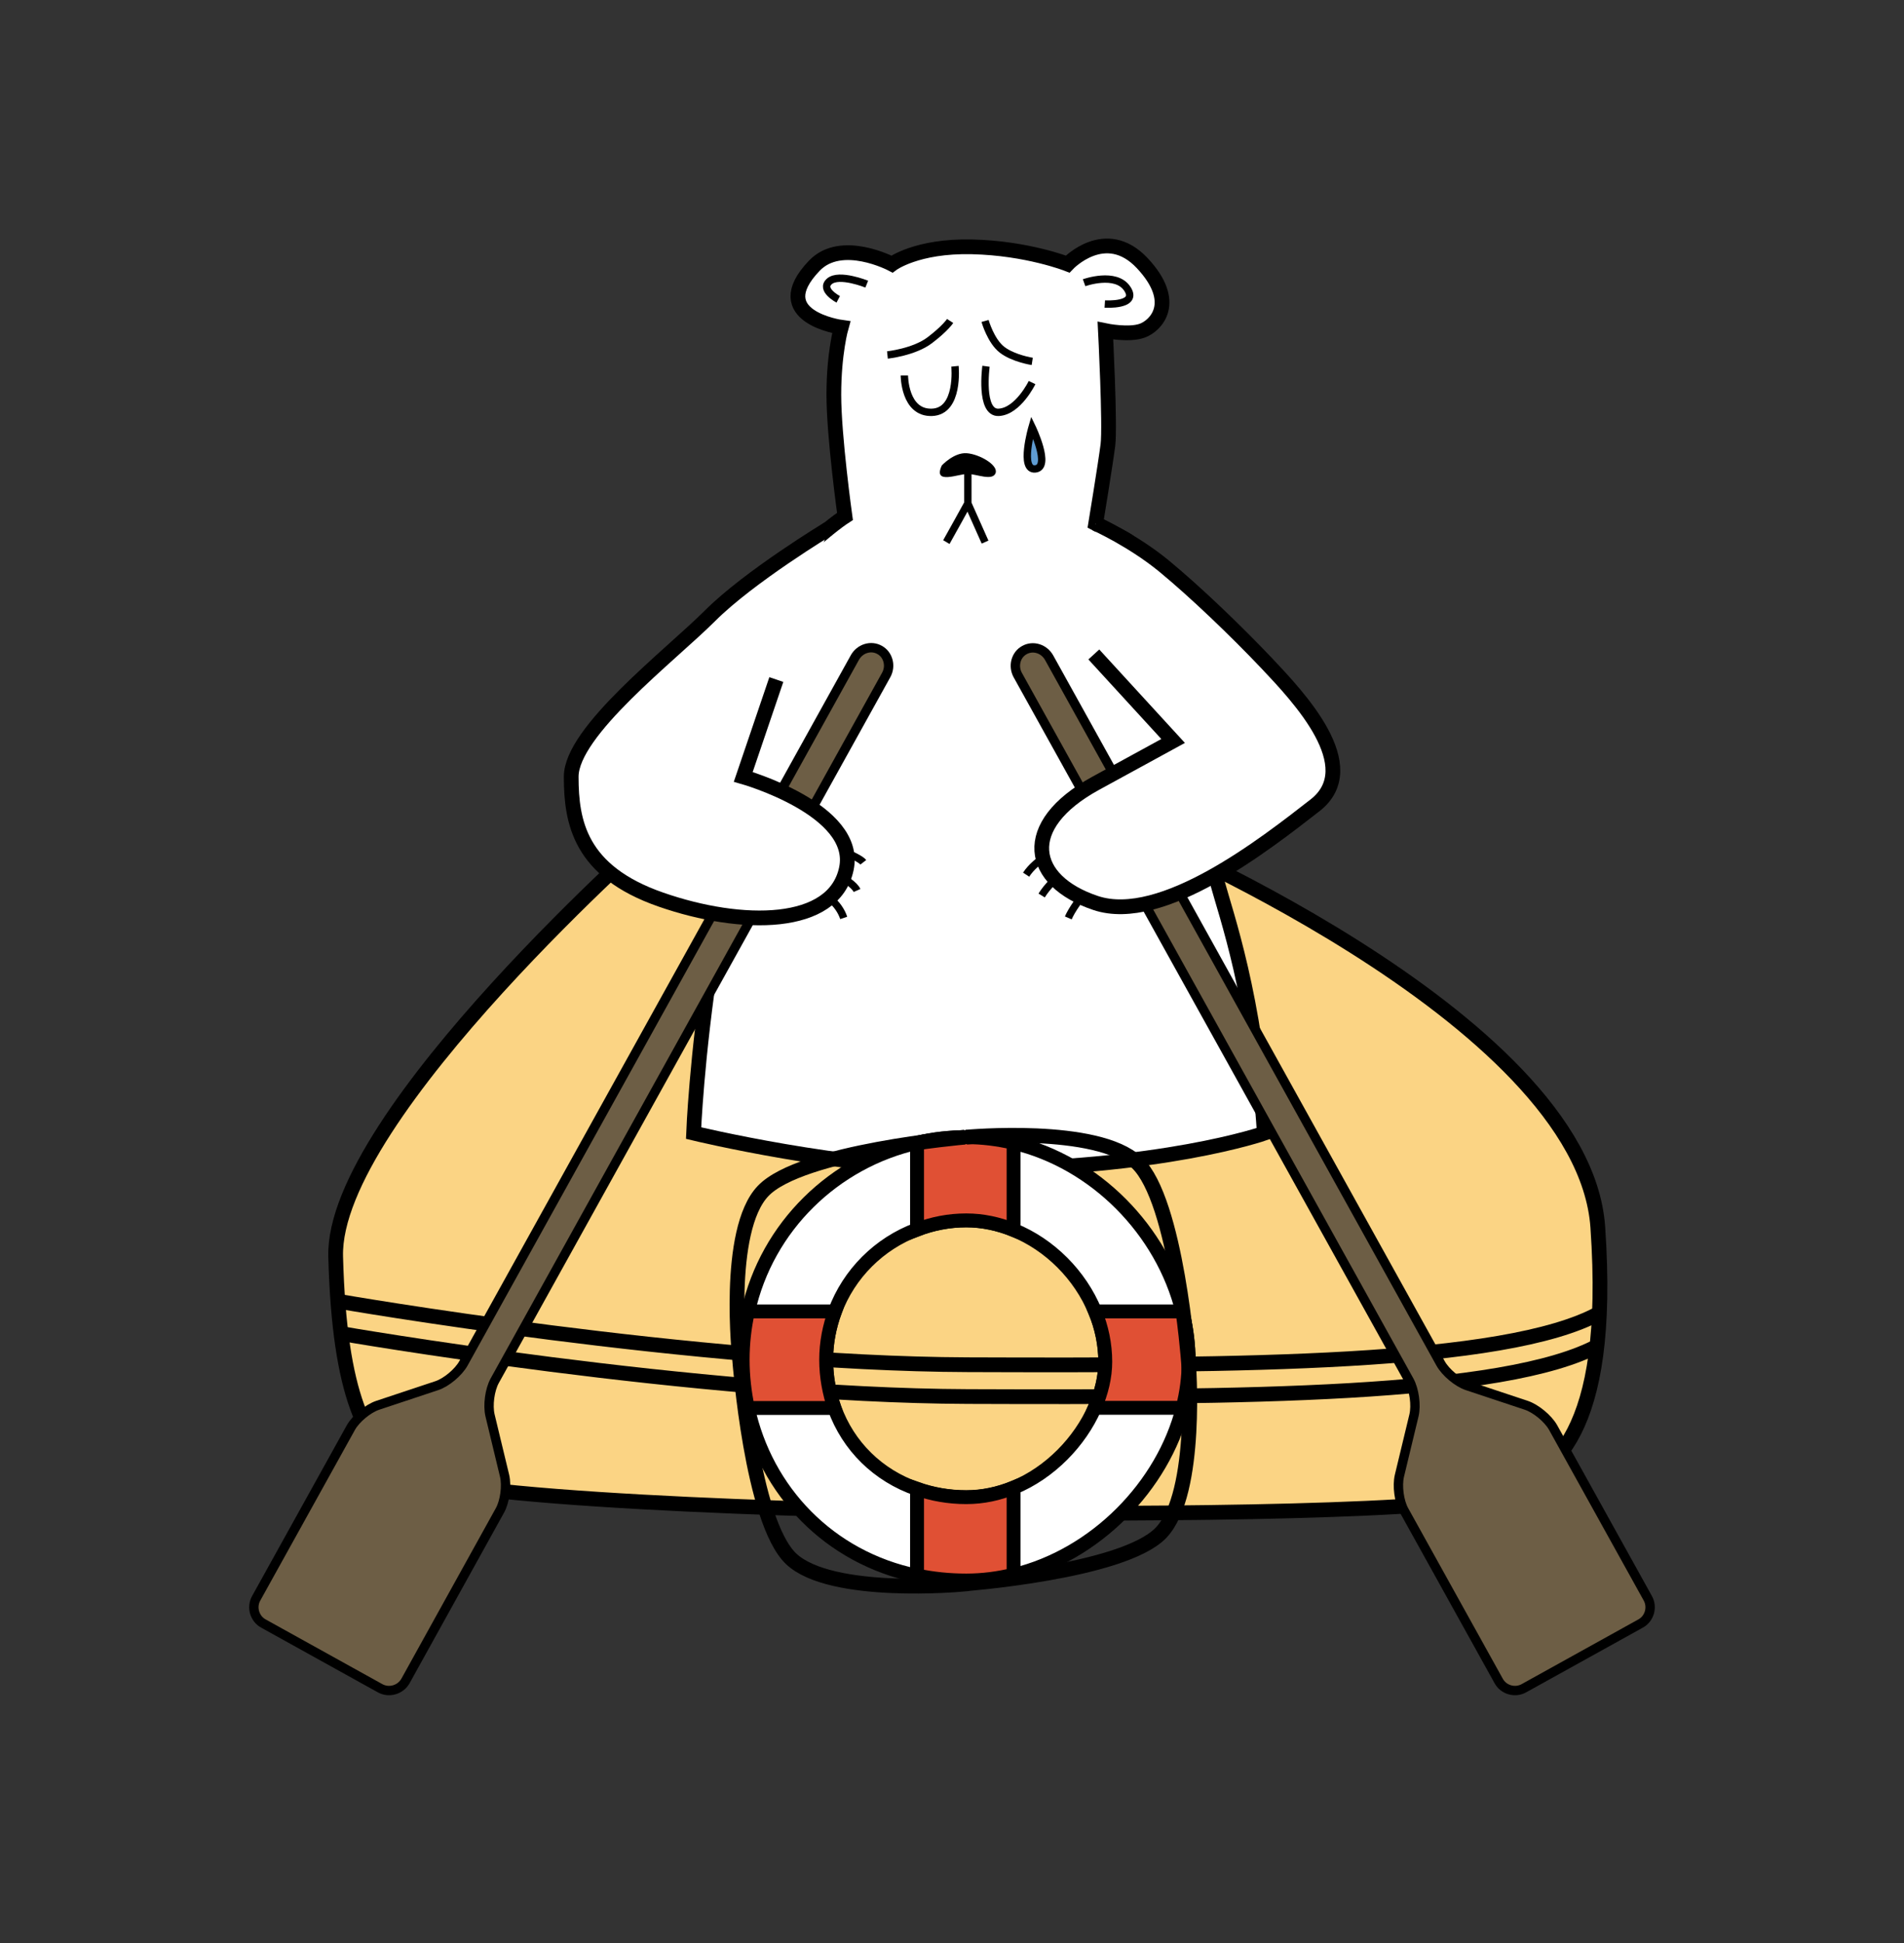 <?xml version="1.0" encoding="utf-8"?>
<!-- Generator: Adobe Illustrator 18.0.0, SVG Export Plug-In . SVG Version: 6.00 Build 0)  -->
<!DOCTYPE svg PUBLIC "-//W3C//DTD SVG 1.1//EN" "http://www.w3.org/Graphics/SVG/1.1/DTD/svg11.dtd">
<svg version="1.1" xmlns="http://www.w3.org/2000/svg" xmlns:xlink="http://www.w3.org/1999/xlink" x="0px" y="0px"
	 viewBox="0 0 1215 1240" enable-background="new 0 0 1215 1240" xml:space="preserve">
<rect x="0" y="0" width="1215" height="1240" fill="#333333" stroke="none"/>
<g id="Layer_1">
	<g>
		<path fill="#FBD484" stroke="#000000" stroke-width="9.406" stroke-miterlimit="10" d="M716.2,526.7H422.3
			c0,0-210.5,184.6-208.1,275.1c2.4,90.5,20,118.6,41.2,136.4c22.3,18.8,265.7,25.9,371.5,27c105.8,1.2,308.1,0,335.1-12.9
			c27-12.9,67-34.1,57.6-169.3C1010.2,647.8,716.2,526.7,716.2,526.7z"/>
		<path fill="none" stroke="#000000" stroke-width="9.406" stroke-miterlimit="10" d="M215.8,850.6c0,0,228.6,39.9,401.8,40.5
			c171.5,0.6,342.9,0.1,403-32.9"/>
		<path fill="none" stroke="#000000" stroke-width="9.406" stroke-miterlimit="10" d="M215.8,830.3c0,0,228.6,39.9,401.8,40.5
			c171.5,0.6,342.9,0.1,403-32.9"/>
		<path fill="#FFFFFF" stroke="#000000" stroke-width="9.406" stroke-miterlimit="10" d="M569.2,168.5c0,0,15.7-11.8,51-11
			c35.3,0.8,61.1,11,61.1,11s24.1-25.6,47.6-0.6c23.5,25.1,8.6,40,0,43.1c-8.6,3.1-23.5,0-23.5,0s3.1,60.4,1.6,72.9
			c-1.6,12.5-7.8,50.2-7.8,50.2s0,0,17.9,9.4c28.6,15.1,29.2,93.7,36.2,123.1c10.2,42.3,18,76,23.5,96.4c5.5,20.4,24.4,73,30,160.1
			c0,0-65.8,23.1-189.2,23.1c-79.3,0-175-23.2-175-23.2s1.8-47.9,12-113.7c10.2-65.8,40.8-241.4,57.2-257.1
			c16.5-15.7,27.4-22.7,27.4-22.7s-7.1-50.9-7.1-77.6c0-26.7,4.7-43.1,4.7-43.1s-48.3-6.7-17.2-39.2
			C536.9,151.4,569.2,168.5,569.2,168.5z"/>
		<line fill="#FFFFFF" stroke="#000000" stroke-width="9.406" stroke-miterlimit="10" x1="435" y1="483.8" x2="474.2" y2="495.8"/>
		<path fill="#5F9CD2" stroke="#000000" stroke-width="4.703" stroke-miterlimit="10" d="M658.6,272.6c0,0,12.3,25.5,2.1,26.6
			C650.5,300.4,658.6,272.6,658.6,272.6z"/>
		<path fill="none" stroke="#000000" stroke-width="4.703" stroke-miterlimit="10" d="M577.1,239.6c0,0,0,24.1,17.6,23.5
			c17.6-0.6,14.7-29.4,14.7-29.4"/>
		<path fill="none" stroke="#000000" stroke-width="4.703" stroke-miterlimit="10" d="M629.2,233.7c0,0-4.1,30.2,8.2,29.4
			c12.3-0.7,21.2-19,21.2-19"/>
		<path d="M601,297c0,0,7.7-8.4,15.9-7.8c8.2,0.6,20.3,7.6,18.4,12.7c-1.9,5.1-11.9,0.7-17.5,0.5C612.1,302.1,595,309.8,601,297z"/>
		<path fill="none" stroke="#000000" stroke-width="4.703" stroke-miterlimit="10" d="M628.6,345.9l-11-24.7v-24.4v24.4
			c0,0-12,21.8-13.7,24.7"/>
		<path fill="none" stroke="#000000" stroke-width="4.703" stroke-miterlimit="10" d="M566.3,226.5c0,0,17-1.8,27-9.4
			c10-7.6,13-12.3,13-12.3"/>
		<path fill="none" stroke="#000000" stroke-width="4.703" stroke-miterlimit="10" d="M628.6,204.8c0,0,3.6,12.9,11,18.5
			c7.3,5.5,19.1,7.3,19.1,7.3"/>
		<path fill="none" stroke="#000000" stroke-width="4.703" stroke-miterlimit="10" d="M525.8,538.4c0,0,22,7.8,25.1,11.8"/>
		<path fill="none" stroke="#000000" stroke-width="4.703" stroke-miterlimit="10" d="M519.5,550.2c0,0,24.3,11,27.4,18"/>
		<path fill="none" stroke="#000000" stroke-width="4.703" stroke-miterlimit="10" d="M511.7,563.5c0,0,21.2,5.9,26.7,22.2"/>
		<path fill="none" stroke="#000000" stroke-width="4.703" stroke-miterlimit="10" d="M674.8,542.4c0,0-13.3,5.5-20,15.7"/>
		<path fill="none" stroke="#000000" stroke-width="4.703" stroke-miterlimit="10" d="M687.2,550.2c0,0-15.2,9.4-22.5,21.2"/>
		<path fill="none" stroke="#000000" stroke-width="4.703" stroke-miterlimit="10" d="M701.3,559.2c0,0-14.9,15.7-19.6,26.5"/>
		<path fill="none" stroke="#000000" stroke-width="4.703" stroke-miterlimit="10" d="M553.1,181.3c0,0-17.6-7.1-23.8-1.8
			c-6.2,5.3,5.6,11.5,5.6,11.5"/>
		<path fill="none" stroke="#000000" stroke-width="4.703" stroke-miterlimit="10" d="M691.8,180.4c0,0,20.3-7.3,27.6,3.9
			c7.3,11.1-14.4,9.7-14.4,9.7"/>
		<g>
			<g>
				<path fill="#6D5E45" d="M312.7,903.1c-1.5-6.4-0.2-16.3,3-22.1l249.8-450.3c3.2-5.7,1.3-13-4.2-16c-5.5-3.1-12.6-0.9-15.8,4.9
					L295.7,870c-3.2,5.7-10.9,12.2-17.1,14.2l-37.6,12.5c-6.2,2.1-13.9,8.5-17.1,14.2l-60.4,108.9c-3.2,5.7-1.1,13.1,4.7,16.2
					l74.3,41.2c5.7,3.2,13.1,1.1,16.3-4.7L319,963.8c3.2-5.7,4.5-15.7,3-22.1L312.7,903.1z"/>
				<path fill="none" stroke="#000000" stroke-width="5.976" stroke-miterlimit="10" d="M312.7,903.1c-1.5-6.4-0.2-16.3,3-22.1
					l249.8-450.3c3.2-5.7,1.3-13-4.2-16c-5.5-3.1-12.6-0.9-15.8,4.9L295.7,870c-3.2,5.7-10.9,12.2-17.1,14.2l-37.6,12.5
					c-6.2,2.1-13.9,8.5-17.1,14.2l-60.4,108.9c-3.2,5.7-1.1,13.1,4.7,16.2l74.3,41.2c5.7,3.2,13.1,1.1,16.3-4.7L319,963.8
					c3.2-5.7,4.5-15.7,3-22.1L312.7,903.1z"/>
			</g>
			<g>
				<path fill="#6D5E45" d="M902.3,903.1c1.5-6.4,0.2-16.3-3-22.1L649.5,430.8c-3.2-5.7-1.3-13,4.2-16c5.5-3.1,12.6-0.9,15.8,4.9
					L919.3,870c3.2,5.7,10.9,12.2,17.1,14.2l37.6,12.5c6.2,2.1,13.9,8.5,17.1,14.2l60.4,108.9c3.2,5.7,1.1,13.1-4.7,16.2l-74.3,41.2
					c-5.7,3.2-13.1,1.1-16.2-4.7L896,963.8c-3.2-5.7-4.5-15.7-3-22.1L902.3,903.1z"/>
				<path fill="none" stroke="#000000" stroke-width="5.976" stroke-miterlimit="10" d="M902.3,903.1c1.5-6.4,0.2-16.3-3-22.1
					L649.5,430.8c-3.2-5.7-1.3-13,4.2-16c5.5-3.1,12.6-0.9,15.8,4.9L919.3,870c3.2,5.7,10.9,12.2,17.1,14.2l37.6,12.5
					c6.2,2.1,13.9,8.5,17.1,14.2l60.4,108.9c3.2,5.7,1.1,13.1-4.7,16.2l-74.3,41.2c-5.7,3.2-13.1,1.1-16.2-4.7L896,963.8
					c-3.2-5.7-4.5-15.7-3-22.1L902.3,903.1z"/>
			</g>
			<path fill="#FFFFFF" stroke="#000000" stroke-width="9.406" stroke-miterlimit="10" d="M495.4,433.6l-21.1,62.1
				c0,0,73.7,20.9,65.8,58.6C532.2,592,473.4,592,421.7,574c-51.7-18-57.2-49.4-57.2-78.4c0-29,63.5-77.6,88.6-102.7
				c25.1-25.1,75.6-55.6,75.6-55.6"/>
			<path fill="#FFFFFF" stroke="#000000" stroke-width="9.406" stroke-miterlimit="10" d="M699.2,334.1c0,0,23.5,10.6,43.5,27
				c20,16.5,45.8,41.2,65.8,62.3c20,21.2,62.4,65.8,30.6,90.5c-31.7,24.7-97.6,76.4-139.9,62.3c-42.3-14.1-49.4-49.4,0-76.4
				c49.4-27,49.4-27,49.4-27L698,417.6"/>
		</g>
		<g>
			<g>
				<path fill="none" d="M646.7,784.8l-61.5-0.3c-24.2,9.1-43.4,28.2-52.4,52.3l-0.3,61.5c8.8,24.4,27.8,43.1,52.7,51.7l61.5-0.8
					c23.5-9.6,42.4-29.5,51.8-51l0.2-61.5C689.1,813.5,669.8,794.2,646.7,784.8z"/>
				<path fill="#FFFFFF" stroke="#000000" stroke-width="8.866" stroke-miterlimit="10" d="M754.5,836.8
					c-12.9-51.8-55.6-95.2-107.7-107.6c-9.8-2.3-19.9-3.6-30.2-3.6c-10.7,0-21.2,1.2-31.4,3.6c-52.6,11.9-95.8,53.2-107.8,107.7
					c-2.2,9.9-3.4,20.1-3.4,30.8c0,10.5,1.2,20.8,3.3,30.8c11.4,52.7,51.6,95.4,107.9,107c10,2.1,20.4,3.2,31.4,3.2
					c10.3,0,20.4-1.3,30.2-3.7c52.4-12.7,95.3-56.9,107.9-106.5c2.5-9.7,3.8-19.5,3.8-29.4C758.5,858,757.1,847.2,754.5,836.8z
					 M698.6,898.3c-9.5,21.5-28.3,41.3-51.8,51c-9.4,3.8-19.6,6.1-30.2,6.1c-11.2,0-21.7-1.9-31.4-5.3
					c-24.9-8.6-43.9-27.3-52.7-51.7c-3.4-9.5-5.3-19.8-5.3-30.8c0-10.8,2.1-21.2,5.6-30.8c9-24.1,28.2-43.3,52.4-52.3
					c9.8-3.7,20.3-5.8,31.4-5.8c10.4,0,20.6,2.2,30.2,6.1c23.1,9.4,42.4,28.7,52,52c4.2,10.1,6.5,21,6.5,32.1
					C705.3,878.5,702.9,888.6,698.6,898.3z"/>
				<path fill="#E05034" stroke="#000000" stroke-width="8.866" stroke-miterlimit="10" d="M616.6,778.7c10.4,0,20.6,2.2,30.2,6.1
					v-55.6c-9.8-2.3-19.9-3.6-30.2-3.6c-10.7,0-21.2,1.2-31.4,3.6v55.4C595,780.8,605.5,778.7,616.6,778.7z"/>
				<path fill="#E05034" stroke="#000000" stroke-width="8.866" stroke-miterlimit="10" d="M616.6,955.3c-11.2,0-21.7-1.9-31.4-5.3
					v55.3c10,2.1,20.4,3.2,31.4,3.2c10.3,0,20.4-1.3,30.2-3.7v-55.6C637.3,953.1,627.2,955.3,616.6,955.3z"/>
				<path fill="#E05034" stroke="#000000" stroke-width="8.866" stroke-miterlimit="10" d="M754.5,836.8h-55.7
					c4.2,10.1,6.5,21,6.5,32.1c0,9.6-2.4,19.7-6.7,29.4h56.1c2.5-9.7,3.8-19.5,3.8-29.4C758.5,858,757.1,847.2,754.5,836.8z"/>
				<path fill="#E05034" stroke="#000000" stroke-width="8.866" stroke-miterlimit="10" d="M527.2,867.6c0-10.8,2.1-21.2,5.6-30.8
					h-55.5c-2.2,9.9-3.4,20.1-3.4,30.8c0,10.5,1.2,20.8,3.3,30.8h55.2C529.2,888.8,527.2,878.5,527.2,867.6z"/>
			</g>
			<path fill="none" stroke="#000000" stroke-width="9.406" stroke-miterlimit="10" d="M615.7,725.6c0,0-104.6,9-128.7,34.3
				C462.8,785.1,472,867.6,472,867.6l0,0c0,0,7.6,102.9,32.8,127c25.3,24.1,109.1,16.3,109.1,16.3v-0.1c0,0,102.9-7.6,127-32.8
				c24.1-25.3,17.5-109.1,17.5-109.1l0,0c0,0-7.6-102.9-32.8-127c-25.3-24.1-109.1-16.3-109.1-16.3"/>
		</g>
	</g>
</g>
<g id="Layer_3">
</g>
<g id="Layer_2">
</g>
<g id="Layer_4" display="none">
</g>
</svg>
